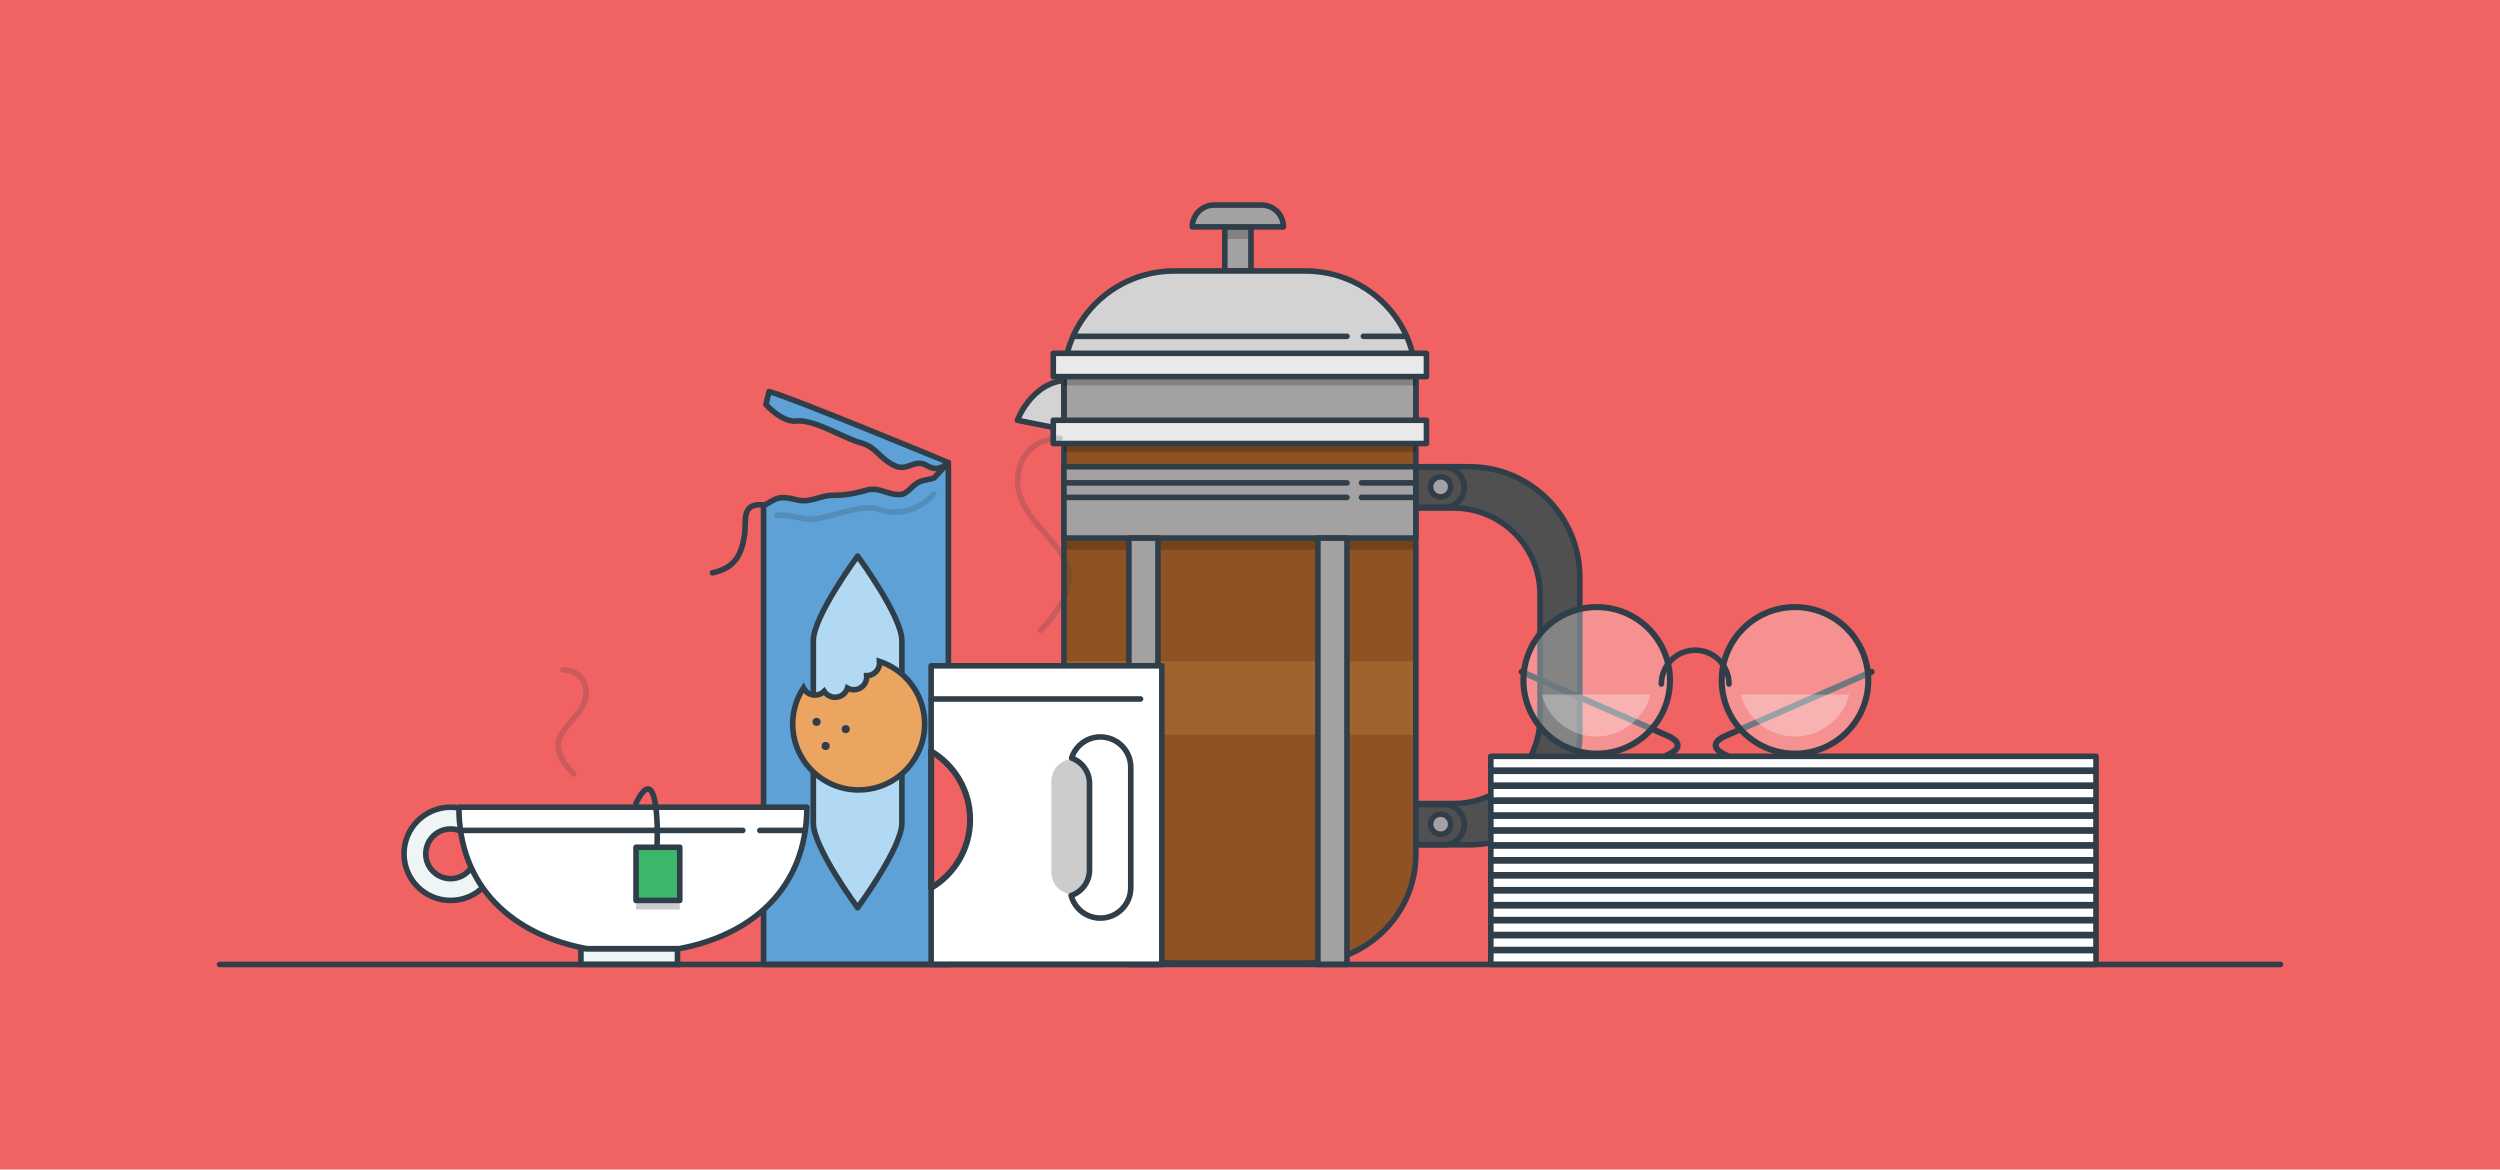 <?xml version="1.0" encoding="iso-8859-1"?>
<!-- Generator: Adobe Illustrator 15.0.0, SVG Export Plug-In . SVG Version: 6.00 Build 0)  -->
<!DOCTYPE svg PUBLIC "-//W3C//DTD SVG 1.1//EN" "http://www.w3.org/Graphics/SVG/1.1/DTD/svg11.dtd">
<svg version="1.1" id="Layer_1" xmlns="http://www.w3.org/2000/svg" xmlns:xlink="http://www.w3.org/1999/xlink" x="0px" y="0px"
	 width="823px" height="385px" viewBox="0 0 823 385" style="enable-background:new 0 0 823 385;" xml:space="preserve">
<g>
	<rect style="fill:#F16262;" width="823" height="385"/>
</g>
<g>
	<g>
		<g>
			
				<path style="fill:#505050;stroke:#303E4A;stroke-width:1.843;stroke-linecap:round;stroke-linejoin:round;stroke-miterlimit:10;" d="
				M483.691,153.658h-20.801c-20.09,0-36.377,16.289-36.377,36.379v51.695c0,20.09,16.287,36.377,36.377,36.377h20.801
				c20.09,0,36.378-16.287,36.378-36.377v-51.695C520.069,169.947,503.781,153.658,483.691,153.658z M506.985,236.09
				c0,15.705-12.731,28.436-28.437,28.436H452.36c-15.704,0-18.507-12.73-18.507-28.436v-40.41c0-15.705,2.803-28.438,18.507-28.438
				h26.188c15.705,0,28.437,12.732,28.437,28.438V236.09z"/>
			
				<path style="fill:#D3D3D3;stroke:#303E4A;stroke-width:1.843;stroke-linecap:round;stroke-linejoin:round;stroke-miterlimit:10;" d="
				M354.076,142.172l-19.146-3.83c0,0,5.425-14.678,19.146-13.082V142.172z"/>
			
				<path style="fill:none;stroke:#303E4A;stroke-width:1.843;stroke-linecap:round;stroke-linejoin:round;stroke-miterlimit:10;" d="
				M465.956,153.83h9.495c3.637,0,6.586,2.951,6.586,6.588l0,0c0,3.639-2.949,6.588-6.586,6.588h-9.495"/>
			
				<circle style="fill:#A4A1A3;stroke:#303E4A;stroke-width:1.843;stroke-linecap:round;stroke-linejoin:round;stroke-miterlimit:10;" cx="474.249" cy="160.271" r="3.321"/>
			
				<path style="fill:none;stroke:#303E4A;stroke-width:1.843;stroke-linecap:round;stroke-linejoin:round;stroke-miterlimit:10;" d="
				M465.956,264.879h9.495c3.637,0,6.586,2.949,6.586,6.588l0,0c0,3.639-2.949,6.586-6.586,6.586h-9.495"/>
			
				<circle style="fill:#A4A1A3;stroke:#303E4A;stroke-width:1.843;stroke-linecap:round;stroke-linejoin:round;stroke-miterlimit:10;" cx="474.249" cy="271.318" r="3.321"/>
			<path style="fill:#8F5222;" d="M350.249,124.977v156.287c0,19.76,16.286,35.775,36.377,35.775h43.079
				c20.091,0,36.378-16.016,36.378-35.775V124.977c0-0.588-0.017-1.17-0.045-1.752H350.292
				C350.264,123.807,350.249,124.389,350.249,124.977z"/>
			<rect x="350.249" y="217.676" style="opacity:0.2;fill:#EBA561;" width="115.833" height="24.252"/>
			
				<path style="fill:#A4A1A3;stroke:#303E4A;stroke-width:1.843;stroke-linecap:round;stroke-linejoin:round;stroke-miterlimit:10;" d="
				M466.082,142.172v-17.195c0-0.588-0.017-1.17-0.045-1.752H350.292c-0.028,0.582-0.043,1.164-0.043,1.752v17.195H466.082z"/>
			<rect x="350.249" y="157.488" style="opacity:0.2;fill:#010101;" width="115.833" height="23.482"/>
			<path style="fill:none;stroke:#303E4A;stroke-width:1.843;stroke-miterlimit:10;" d="M350.249,124.977v156.287
				c0,19.76,16.286,35.775,36.377,35.775h43.079c20.091,0,36.378-16.016,36.378-35.775V124.977c0-0.588-0.017-1.17-0.045-1.752
				H350.292C350.264,123.807,350.249,124.389,350.249,124.977z"/>
			<rect x="403.202" y="74.682" style="fill:#A4A1A3;" width="8.616" height="14.52"/>
			<rect x="403.202" y="74.682" style="opacity:0.2;fill:#010101;" width="8.616" height="3.988"/>
			
				<rect x="403.202" y="74.682" style="fill:none;stroke:#303E4A;stroke-width:1.843;stroke-linecap:round;stroke-linejoin:round;stroke-miterlimit:10;" width="8.616" height="14.52"/>
			
				<rect x="350.249" y="153.658" style="fill:#A4A1A3;stroke:#303E4A;stroke-width:1.843;stroke-linecap:round;stroke-linejoin:round;stroke-miterlimit:10;" width="115.833" height="23.484"/>
			
				<rect x="371.627" y="177.143" style="fill:#A4A1A3;stroke:#303E4A;stroke-width:1.843;stroke-linecap:round;stroke-linejoin:round;stroke-miterlimit:10;" width="9.574" height="140.357"/>
			
				<rect x="433.854" y="177.143" style="fill:#A4A1A3;stroke:#303E4A;stroke-width:1.843;stroke-linecap:round;stroke-linejoin:round;stroke-miterlimit:10;" width="9.572" height="140.357"/>
			<rect x="350.293" y="119.195" style="opacity:0.2;fill:#010101;" width="115.744" height="7.66"/>
			<rect x="350.249" y="141.215" style="opacity:0.2;fill:#010101;" width="115.833" height="7.658"/>
			
				<path style="fill:#D3D3D3;stroke:#303E4A;stroke-width:1.843;stroke-linecap:round;stroke-linejoin:round;stroke-miterlimit:10;" d="
				M466.037,123.225c-0.93-18.945-16.84-34.023-36.333-34.023h-43.079c-19.493,0-35.403,15.078-36.333,34.023H466.037z"/>
			
				<rect x="346.738" y="116.324" style="fill:#EAEAEA;stroke:#303E4A;stroke-width:1.843;stroke-linecap:round;stroke-linejoin:round;stroke-miterlimit:10;" width="122.854" height="7.658"/>
			
				<rect x="346.738" y="138.342" style="fill:#EAEAEA;stroke:#303E4A;stroke-width:1.843;stroke-linecap:round;stroke-linejoin:round;stroke-miterlimit:10;" width="122.854" height="7.66"/>
			
				<line style="fill:none;stroke:#303E4A;stroke-width:1.843;stroke-linecap:round;stroke-linejoin:round;stroke-miterlimit:10;" x1="353.269" y1="110.711" x2="443.426" y2="110.711"/>
			
				<line style="fill:none;stroke:#303E4A;stroke-width:1.843;stroke-linecap:round;stroke-linejoin:round;stroke-miterlimit:10;" x1="448.832" y1="110.711" x2="463.061" y2="110.711"/>
			
				<line style="fill:none;stroke:#303E4A;stroke-width:1.843;stroke-linecap:round;stroke-linejoin:round;stroke-miterlimit:10;" x1="350.292" y1="158.961" x2="443.426" y2="158.961"/>
			
				<line style="fill:none;stroke:#303E4A;stroke-width:1.843;stroke-linecap:round;stroke-linejoin:round;stroke-miterlimit:10;" x1="350.292" y1="163.748" x2="443.426" y2="163.748"/>
			
				<path style="fill:#A4A1A3;stroke:#303E4A;stroke-width:1.843;stroke-linecap:round;stroke-linejoin:round;stroke-miterlimit:10;" d="
				M415.328,67.5H399.69c-3.963,0-7.179,3.215-7.179,7.182h29.997C422.508,70.715,419.293,67.5,415.328,67.5z"/>
			
				<line style="fill:none;stroke:#303E4A;stroke-width:1.843;stroke-linecap:round;stroke-linejoin:round;stroke-miterlimit:10;" x1="466.001" y1="158.961" x2="448.213" y2="158.961"/>
			
				<line style="fill:none;stroke:#303E4A;stroke-width:1.843;stroke-linecap:round;stroke-linejoin:round;stroke-miterlimit:10;" x1="466.001" y1="163.748" x2="448.213" y2="163.748"/>
		</g>
		<g>
			
				<rect x="490.771" y="312.943" style="fill:#FFFFFF;stroke:#303E4A;stroke-width:1.843;stroke-linecap:round;stroke-linejoin:round;stroke-miterlimit:10;" width="199.23" height="4.557"/>
			
				<rect x="490.771" y="308.023" style="fill:#FFFFFF;stroke:#303E4A;stroke-width:1.843;stroke-linecap:round;stroke-linejoin:round;stroke-miterlimit:10;" width="199.23" height="4.557"/>
			
				<rect x="490.771" y="303.104" style="fill:#FFFFFF;stroke:#303E4A;stroke-width:1.843;stroke-linecap:round;stroke-linejoin:round;stroke-miterlimit:10;" width="199.23" height="4.555"/>
			
				<rect x="490.771" y="298.182" style="fill:#FFFFFF;stroke:#303E4A;stroke-width:1.843;stroke-linecap:round;stroke-linejoin:round;stroke-miterlimit:10;" width="199.23" height="4.557"/>
			
				<rect x="490.771" y="293.264" style="fill:#FFFFFF;stroke:#303E4A;stroke-width:1.843;stroke-linecap:round;stroke-linejoin:round;stroke-miterlimit:10;" width="199.23" height="4.555"/>
			
				<rect x="490.771" y="288.344" style="fill:#FFFFFF;stroke:#303E4A;stroke-width:1.843;stroke-linecap:round;stroke-linejoin:round;stroke-miterlimit:10;" width="199.23" height="4.553"/>
			
				<rect x="490.771" y="283.424" style="fill:#FFFFFF;stroke:#303E4A;stroke-width:1.843;stroke-linecap:round;stroke-linejoin:round;stroke-miterlimit:10;" width="199.23" height="4.555"/>
			
				<rect x="490.771" y="278.502" style="fill:#FFFFFF;stroke:#303E4A;stroke-width:1.843;stroke-linecap:round;stroke-linejoin:round;stroke-miterlimit:10;" width="199.23" height="4.555"/>
			
				<rect x="490.771" y="273.586" style="fill:#FFFFFF;stroke:#303E4A;stroke-width:1.843;stroke-linecap:round;stroke-linejoin:round;stroke-miterlimit:10;" width="199.23" height="4.553"/>
			
				<rect x="490.771" y="268.662" style="fill:#FFFFFF;stroke:#303E4A;stroke-width:1.843;stroke-linecap:round;stroke-linejoin:round;stroke-miterlimit:10;" width="199.23" height="4.555"/>
			
				<rect x="490.771" y="263.744" style="fill:#FFFFFF;stroke:#303E4A;stroke-width:1.843;stroke-linecap:round;stroke-linejoin:round;stroke-miterlimit:10;" width="199.23" height="4.555"/>
			
				<rect x="490.771" y="258.82" style="fill:#FFFFFF;stroke:#303E4A;stroke-width:1.843;stroke-linecap:round;stroke-linejoin:round;stroke-miterlimit:10;" width="199.23" height="4.555"/>
			
				<rect x="490.771" y="253.9" style="fill:#FFFFFF;stroke:#303E4A;stroke-width:1.843;stroke-linecap:round;stroke-linejoin:round;stroke-miterlimit:10;" width="199.23" height="4.559"/>
			
				<rect x="490.771" y="248.982" style="fill:#FFFFFF;stroke:#303E4A;stroke-width:1.843;stroke-linecap:round;stroke-linejoin:round;stroke-miterlimit:10;" width="199.23" height="4.553"/>
		</g>
		<g>
			<path style="fill:none;stroke:#303E4A;stroke-width:2;stroke-linecap:round;stroke-linejoin:round;stroke-miterlimit:10;" d="
				M616.146,221.174l-48.474,21.248c0,0-7.083,2.941,0.961,6.385"/>
			<path style="fill:none;stroke:#303E4A;stroke-width:2;stroke-linecap:round;stroke-linejoin:round;stroke-miterlimit:10;" d="
				M500.935,221.174l48.474,21.248c0,0,7.085,2.941-0.961,6.385"/>
			<g>
				<circle style="opacity:0.3;fill:#FFFFFF;" cx="525.638" cy="223.973" r="24.122"/>
				<circle style="opacity:0.3;fill:#FFFFFF;" cx="591.099" cy="223.973" r="24.124"/>
				<path style="opacity:0.3;fill:#FFFFFF;" d="M573.039,228.67c2.08,7.939,9.282,13.803,17.871,13.803
					c8.592,0,15.793-5.863,17.873-13.803H573.039z"/>
				<path style="opacity:0.3;fill:#FFFFFF;" d="M507.577,228.67c2.081,7.939,9.282,13.803,17.873,13.803s15.792-5.863,17.873-13.803
					H507.577z"/>
				<path style="fill:none;stroke:#303E4A;stroke-width:1.843;stroke-linecap:round;stroke-miterlimit:10;" d="M546.922,225.172
					c0-6.148,4.983-11.131,11.132-11.131c6.147,0,11.133,4.982,11.133,11.131"/>
				
					<circle style="fill:none;stroke:#303E4A;stroke-width:2;stroke-linecap:round;stroke-linejoin:round;stroke-miterlimit:10;" cx="525.638" cy="223.973" r="24.122"/>
				<path style="fill:none;stroke:#303E4A;stroke-width:2;stroke-linecap:round;stroke-linejoin:round;stroke-miterlimit:10;" d="
					M615.035,223.973c0,13.322-10.801,24.125-24.125,24.125c-13.321,0-24.121-10.803-24.121-24.125s10.8-24.121,24.121-24.121
					C604.234,199.852,615.035,210.65,615.035,223.973z"/>
			</g>
		</g>
		<g>
			<g>
				
					<path style="fill:#5DA1D7;stroke:#303E4A;stroke-width:1.843;stroke-linecap:round;stroke-linejoin:round;stroke-miterlimit:10;" d="
					M253.162,128.906l-1.025,4.295c0,0,5.784,6.344,10.485,5.35c6.153-0.211,15.12,5.725,20.749,7.217
					c5.298,1.494,5.74,4.854,11.037,7.467c4.305,2.24,6.574-2.426,10.653,0c4.026,2.395,5.75-0.439,6.198,0.029l-3.76,4.096
					c-1.35,0.492-3.272,0.582-4.703,1.227c-1.986,0.748-3.643,3.361-5.629,4.107c-4.303,0.746-6.953-2.24-11.256-1.494
					c-3.974,1.121-7.285,1.867-11.92,1.867c-3.972,0-7.281,2.6-11.589,1.494c-6.847-1.76-7.128-0.018-11.037,1.865V317.5h60.832
					V152.242C312.195,152.242,259.587,130.447,253.162,128.906z"/>
				
					<path style="fill:#B2D9F3;stroke:#303E4A;stroke-width:1.843;stroke-linecap:round;stroke-linejoin:round;stroke-miterlimit:10;" d="
					M296.905,270.977c0,8.049-14.576,27.826-14.576,27.826l0,0c0,0-14.576-19.777-14.576-27.826v-60.074
					c0-8.047,14.576-27.824,14.576-27.824l0,0c0,0,14.576,19.777,14.576,27.824V270.977z"/>
				
					<path style="opacity:0.2;fill:none;stroke:#303E4A;stroke-width:1.843;stroke-linecap:round;stroke-linejoin:round;stroke-miterlimit:10;" d="
					M255.779,169.664c4.855-0.5,8.829,1.99,13.685,0.994c5.298-0.994,15.124-4.805,20.1-2.986
					c7.201,2.631,14.383-0.877,17.698-4.977"/>
				
					<path style="fill:none;stroke:#303E4A;stroke-width:1.843;stroke-linecap:round;stroke-linejoin:round;stroke-miterlimit:10;" d="
					M250.97,166.178c-7.466-0.496-4.979,5.975-5.973,10.453c-0.996,6.473-3.485,10.453-10.453,11.947"/>
			</g>
			<path style="fill:#EBA561;stroke:#303E4A;stroke-width:1.843;stroke-miterlimit:10;" d="M289.554,217.74
				c0.21,2.277-1.391,4.338-3.679,4.65c-0.187,0.027-0.368,0.02-0.553,0.02c0.192,2.266-1.404,4.311-3.681,4.621
				c-0.954,0.133-1.868-0.074-2.651-0.504c-0.482,1.535-1.802,2.742-3.503,2.973c-1.702,0.236-3.297-0.57-4.176-1.918
				c-0.638,0.625-1.464,1.072-2.417,1.203c-1.864,0.254-3.598-0.736-4.403-2.322c-2.76,4.227-4.086,9.418-3.344,14.816
				c1.633,11.885,12.592,20.195,24.478,18.563c11.885-1.635,20.196-12.592,18.563-24.479
				C303.025,226.91,297.133,220.283,289.554,217.74z"/>
			<circle style="fill:#303E4A;" cx="268.806" cy="237.638" r="1.34"/>
			<circle style="fill:#303E4A;" cx="271.801" cy="245.586" r="1.34"/>
			<circle style="fill:#303E4A;" cx="278.419" cy="240.031" r="1.34"/>
			<g>
				<g>
					
						<rect x="191.239" y="312.297" style="fill:#EFF4F4;stroke:#303E4A;stroke-width:1.843;stroke-miterlimit:10;" width="31.794" height="5.203"/>
					
						<path style="fill:#EFF4F4;stroke:#303E4A;stroke-width:1.843;stroke-linecap:round;stroke-linejoin:round;stroke-miterlimit:10;" d="
						M148.343,265.734c-8.474,0-15.344,6.869-15.344,15.344s6.87,15.344,15.344,15.344s15.344-6.869,15.344-15.344
						S156.817,265.734,148.343,265.734z M148.343,289.256c-4.516,0-8.178-3.662-8.178-8.178s3.662-8.178,8.178-8.178
						c4.518,0,8.18,3.662,8.18,8.178S152.861,289.256,148.343,289.256z"/>
					
						<path style="fill:#FFFFFF;stroke:#303E4A;stroke-width:1.843;stroke-linecap:round;stroke-linejoin:round;stroke-miterlimit:10;" d="
						M151.069,265.734c0,26.359,17.814,42.061,42.058,46.563h29.907v0.104c24.513-4.375,42.584-20.115,42.584-46.666H151.069z"/>
					
						<line style="fill:none;stroke:#303E4A;stroke-width:1.843;stroke-linecap:round;stroke-linejoin:round;stroke-miterlimit:10;" x1="151.069" y1="273.375" x2="244.53" y2="273.375"/>
					
						<line style="fill:none;stroke:#303E4A;stroke-width:1.843;stroke-linecap:round;stroke-linejoin:round;stroke-miterlimit:10;" x1="250.139" y1="273.375" x2="265.092" y2="273.375"/>
				</g>
				<rect x="209.375" y="281.906" style="opacity:0.2;fill:#010101;" width="14.399" height="17.502"/>
				
					<rect x="209.375" y="278.92" style="fill:#3BB76A;stroke:#303E4A;stroke-width:1.843;stroke-linecap:round;stroke-linejoin:round;stroke-miterlimit:10;" width="14.399" height="17.502"/>
				
					<path style="fill:none;stroke:#303E4A;stroke-width:1.843;stroke-linecap:round;stroke-linejoin:round;stroke-miterlimit:10;" d="
					M216.308,277.924c0.267-4.549,0.267-28.121-6.969-13.439"/>
				
					<path style="opacity:0.2;fill:none;stroke:#303E4A;stroke-width:1.843;stroke-linecap:round;stroke-linejoin:round;stroke-miterlimit:10;" d="
					M188.867,254.813c0,0-6.695-6.217-4.802-11.621c1.892-5.404,11.061-9.922,8.378-17.961c-1.622-4.859-7.105-4.742-7.105-4.742"/>
			</g>
		</g>
		<g>
			
				<rect x="306.531" y="219.189" style="fill:#FFFFFF;stroke:#303E4A;stroke-width:1.843;stroke-linecap:round;stroke-linejoin:round;stroke-miterlimit:10;" width="75.944" height="98.311"/>
			<path style="opacity:0.2;fill:#010101;" d="M360.664,287.15c0,4.021-3.261,7.283-7.281,7.283l0,0
				c-4.022,0-7.283-3.262-7.283-7.283v-29.986c0-4.023,3.261-7.283,7.283-7.283l0,0c4.021,0,7.281,3.26,7.281,7.283V287.15z"/>
			
				<path style="fill:#FFFFFF;stroke:#303E4A;stroke-width:1.843;stroke-linecap:round;stroke-linejoin:round;stroke-miterlimit:10;" d="
				M362.243,242.598c-4.451,0-8.179,2.928-9.477,6.947c3.436,1.244,5.903,4.504,5.903,8.369v28.488c0,3.92-2.539,7.215-6.05,8.418
				c1.147,4.264,5,7.416,9.625,7.416c5.526,0,10.005-4.48,10.005-10.006v-39.625C372.248,247.078,367.769,242.598,362.243,242.598z"
				/>
			<path style="fill:#F16262;stroke:#303E4A;stroke-width:2;stroke-linecap:round;stroke-linejoin:round;stroke-miterlimit:10;" d="
				M306.531,247.328v44.973c7.669-4.563,12.824-12.912,12.824-22.484C319.355,260.242,314.201,251.893,306.531,247.328z"/>
			
				<line style="fill:none;stroke:#303E4A;stroke-width:1.843;stroke-linecap:round;stroke-linejoin:round;stroke-miterlimit:10;" x1="306.531" y1="230.111" x2="375.451" y2="230.111"/>
			
				<path style="opacity:0.2;fill:none;stroke:#303E4A;stroke-width:1.843;stroke-linecap:round;stroke-linejoin:round;stroke-miterlimit:10;" d="
				M342.484,207.494c0,0,12.33-11.451,8.845-21.406c-3.484-9.953-20.373-18.271-15.431-33.08c2.987-8.947,13.085-8.732,13.085-8.732
				"/>
		</g>
	</g>
	
		<line style="fill:none;stroke:#303E4A;stroke-width:1.843;stroke-linecap:round;stroke-linejoin:round;stroke-miterlimit:10;" x1="72.271" y1="317.5" x2="750.729" y2="317.5"/>
</g>
</svg>

